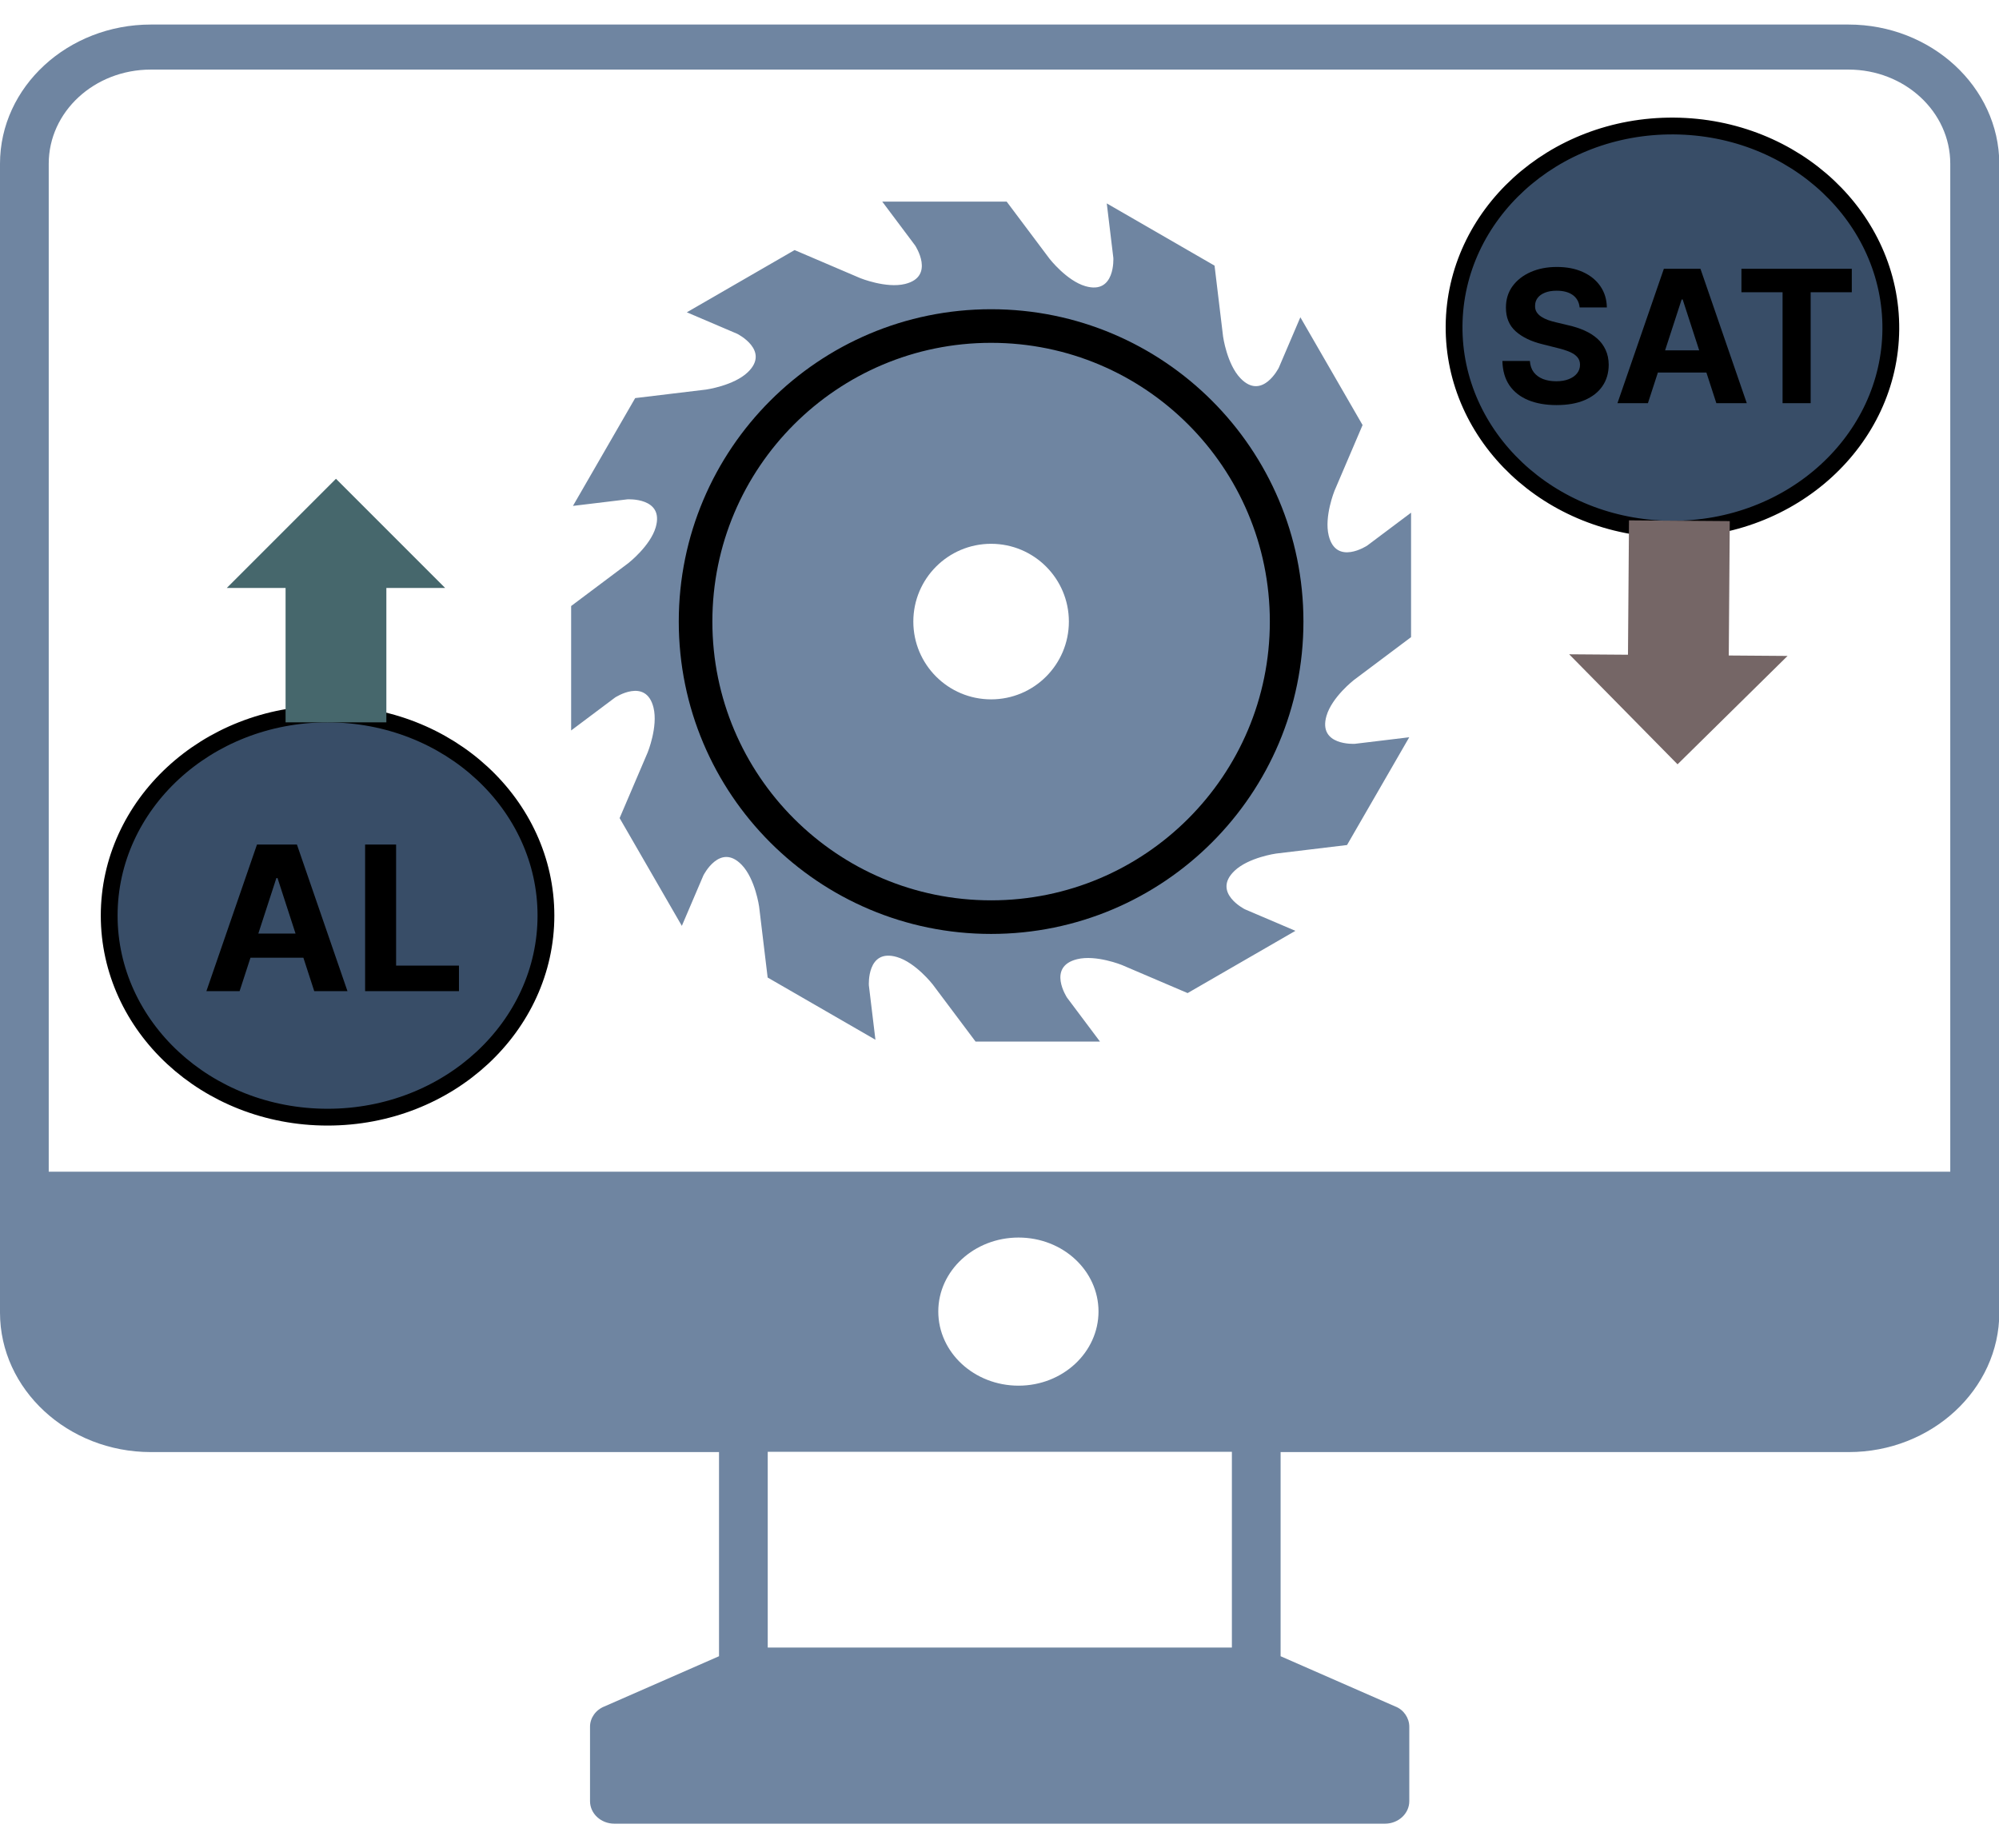 <svg width="119" height="110" viewBox="0 0 119 110" fill="none" xmlns="http://www.w3.org/2000/svg">
<g clip-path="url(#clip0_1432_5617)">
<path d="M110.038 1.461H8.981C4.035 1.461 0 5.173 0 9.745V78.134C0 82.706 4.035 86.436 8.981 86.436H42.803V98.588L35.979 101.578C35.458 101.784 35.124 102.266 35.124 102.781V107.216C35.124 107.955 35.774 108.556 36.574 108.556H82.445C83.244 108.556 83.895 107.955 83.895 107.216V102.781C83.895 102.266 83.56 101.767 83.058 101.578L76.234 98.588V86.436H110.056C114.984 86.436 119.019 82.706 119.019 78.134V9.745C119 5.173 114.965 1.461 110.038 1.461ZM45.703 98.072V86.419H73.334V98.072H45.703ZM65.394 78.066C65.394 80.489 63.275 82.483 60.634 82.483C57.994 82.483 55.856 80.506 55.856 78.066C55.856 75.642 57.994 73.666 60.634 73.666C63.275 73.666 65.394 75.642 65.394 78.066ZM8.981 4.142H110.038C113.385 4.142 116.099 6.652 116.099 9.745V69.747H2.901V9.745C2.901 6.652 5.615 4.142 8.981 4.142Z" fill="#6F85A1"/>
<path d="M32.5 54.5C32.5 61.092 26.717 66.5 19.5 66.5C12.283 66.5 6.5 61.092 6.5 54.5C6.5 47.908 12.283 42.5 19.5 42.5C26.717 42.5 32.5 47.908 32.5 54.5Z" fill="#384D67" stroke="black"/>
<path d="M14.263 59H12.286L15.298 50.273H17.676L20.685 59H18.707L16.521 52.267H16.453L14.263 59ZM14.139 55.57H18.81V57.01H14.139V55.57ZM21.735 59V50.273H23.58V57.479H27.322V59H21.735Z" fill="black"/>
<path d="M20 28.5L26.5 35H23V43H17V35H13.5L20 28.5Z" fill="#46676C"/>
<path d="M86.561 19.402C86.61 12.811 92.434 7.446 99.65 7.501C106.867 7.555 112.609 13.006 112.56 19.598C112.51 26.19 106.686 31.554 99.47 31.5C92.253 31.446 86.511 25.994 86.561 19.402Z" fill="#384D67" stroke="black"/>
<path d="M99.864 45.496L93.413 38.947L96.913 38.973L96.974 30.974L102.973 31.019L102.913 39.019L106.413 39.045L99.864 45.496Z" fill="#756666"/>
<path d="M94.035 18.301C94.004 17.986 93.87 17.741 93.633 17.566C93.396 17.392 93.074 17.305 92.668 17.305C92.392 17.305 92.159 17.344 91.969 17.422C91.779 17.497 91.633 17.603 91.531 17.738C91.432 17.874 91.383 18.027 91.383 18.199C91.377 18.342 91.407 18.467 91.473 18.574C91.54 18.681 91.633 18.773 91.75 18.852C91.867 18.927 92.002 18.994 92.156 19.051C92.31 19.105 92.474 19.152 92.648 19.191L93.367 19.363C93.716 19.441 94.036 19.546 94.328 19.676C94.62 19.806 94.872 19.966 95.086 20.156C95.299 20.346 95.465 20.57 95.582 20.828C95.702 21.086 95.763 21.381 95.766 21.715C95.763 22.204 95.638 22.629 95.391 22.988C95.146 23.345 94.792 23.622 94.328 23.82C93.867 24.016 93.311 24.113 92.66 24.113C92.014 24.113 91.452 24.014 90.973 23.816C90.496 23.619 90.124 23.326 89.855 22.938C89.59 22.547 89.451 22.064 89.437 21.488H91.074C91.092 21.756 91.169 21.98 91.305 22.16C91.443 22.337 91.626 22.471 91.855 22.562C92.087 22.651 92.349 22.695 92.641 22.695C92.927 22.695 93.176 22.654 93.387 22.57C93.6 22.487 93.766 22.371 93.883 22.223C94 22.074 94.058 21.904 94.058 21.711C94.058 21.531 94.005 21.38 93.898 21.258C93.794 21.135 93.641 21.031 93.437 20.945C93.237 20.859 92.991 20.781 92.699 20.711L91.828 20.492C91.154 20.328 90.621 20.072 90.23 19.723C89.84 19.374 89.646 18.904 89.648 18.312C89.646 17.828 89.775 17.405 90.035 17.043C90.298 16.681 90.659 16.398 91.117 16.195C91.576 15.992 92.096 15.891 92.68 15.891C93.273 15.891 93.792 15.992 94.234 16.195C94.68 16.398 95.026 16.681 95.273 17.043C95.521 17.405 95.648 17.824 95.656 18.301H94.035ZM98.1 24H96.287L99.049 16H101.228L103.986 24H102.174L100.17 17.828H100.107L98.1 24ZM97.986 20.855H102.268V22.176H97.986V20.855ZM103.667 17.395V16H110.237V17.395H107.788V24H106.116V17.395H103.667Z" fill="black"/>
<path fill-rule="evenodd" clip-rule="evenodd" d="M59 54.593C49.283 54.593 41.407 46.716 41.407 37C41.407 27.283 49.283 19.407 59 19.407C68.717 19.407 76.593 27.283 76.593 37C76.593 46.716 68.717 54.593 59 54.593ZM80.597 40.478L84 37.926V30.518L81.387 32.478C81.387 32.478 79.543 33.693 79.097 31.879C78.819 30.75 79.443 29.213 79.443 29.213L81.114 25.302L77.41 18.886L76.126 21.891C76.126 21.891 75.137 23.863 73.844 22.516C73.038 21.677 72.81 20.035 72.81 20.035L72.302 15.812L65.886 12.108L66.277 15.351C66.277 15.351 66.407 17.556 64.613 17.034C63.497 16.711 62.478 15.402 62.478 15.402L59.926 12H52.519L54.478 14.613C54.478 14.613 55.694 16.456 53.879 16.903C52.751 17.18 51.213 16.557 51.213 16.557L47.302 14.886L40.887 18.59L43.891 19.872C43.891 19.872 45.865 20.861 44.516 22.157C43.679 22.959 42.035 23.189 42.035 23.189L37.812 23.697L34.109 30.112L34.108 30.114L37.351 29.723C37.351 29.723 39.556 29.593 39.035 31.387C38.711 32.503 37.403 33.522 37.403 33.522L34 36.074V43.481L36.613 41.522C36.613 41.522 38.456 40.306 38.903 42.121C39.181 43.25 38.557 44.787 38.557 44.787L36.886 48.698L40.59 55.113L41.873 52.109C41.873 52.109 42.862 50.135 44.157 51.484C44.96 52.321 45.19 53.965 45.19 53.965L45.698 58.188L52.113 61.891L52.114 61.892L51.723 58.649C51.723 58.649 51.593 56.444 53.387 56.966C54.504 57.289 55.522 58.597 55.522 58.597L58.074 62H65.481L63.522 59.387C63.522 59.387 62.307 57.543 64.121 57.097C65.251 56.819 66.787 57.443 66.787 57.443L70.698 59.114L77.113 55.41L77.114 55.408L74.109 54.126C74.109 54.126 72.137 53.137 73.484 51.843C74.323 51.037 75.965 50.809 75.965 50.809L80.188 50.301L83.892 43.886L80.649 44.277C80.649 44.277 78.444 44.407 78.965 42.613C79.289 41.495 80.597 40.478 80.597 40.478Z" fill="#6F85A1"/>
<path fill-rule="evenodd" clip-rule="evenodd" d="M59 41.63C56.443 41.63 54.37 39.557 54.37 37C54.37 34.443 56.443 32.37 59 32.37C61.557 32.37 63.63 34.443 63.63 37C63.63 39.557 61.557 41.63 59 41.63ZM59 19.407C49.283 19.407 41.407 27.283 41.407 37C41.407 46.716 49.283 54.593 59 54.593C68.717 54.593 76.593 46.716 76.593 37C76.593 27.283 68.717 19.407 59 19.407Z" fill="#6F85A1"/>
<path fill-rule="evenodd" clip-rule="evenodd" d="M76.593 37C76.593 46.716 68.717 54.593 59 54.593C49.283 54.593 41.407 46.716 41.407 37C41.407 27.283 49.283 19.407 59 19.407C68.717 19.407 76.593 27.283 76.593 37Z" stroke="black" stroke-width="2" stroke-linecap="round" stroke-linejoin="round"/>
</g>
<defs>
<clipPath id="clip0_1432_5617">
<rect width="119" height="110" fill="white"/>
</clipPath>
</defs>
</svg>
